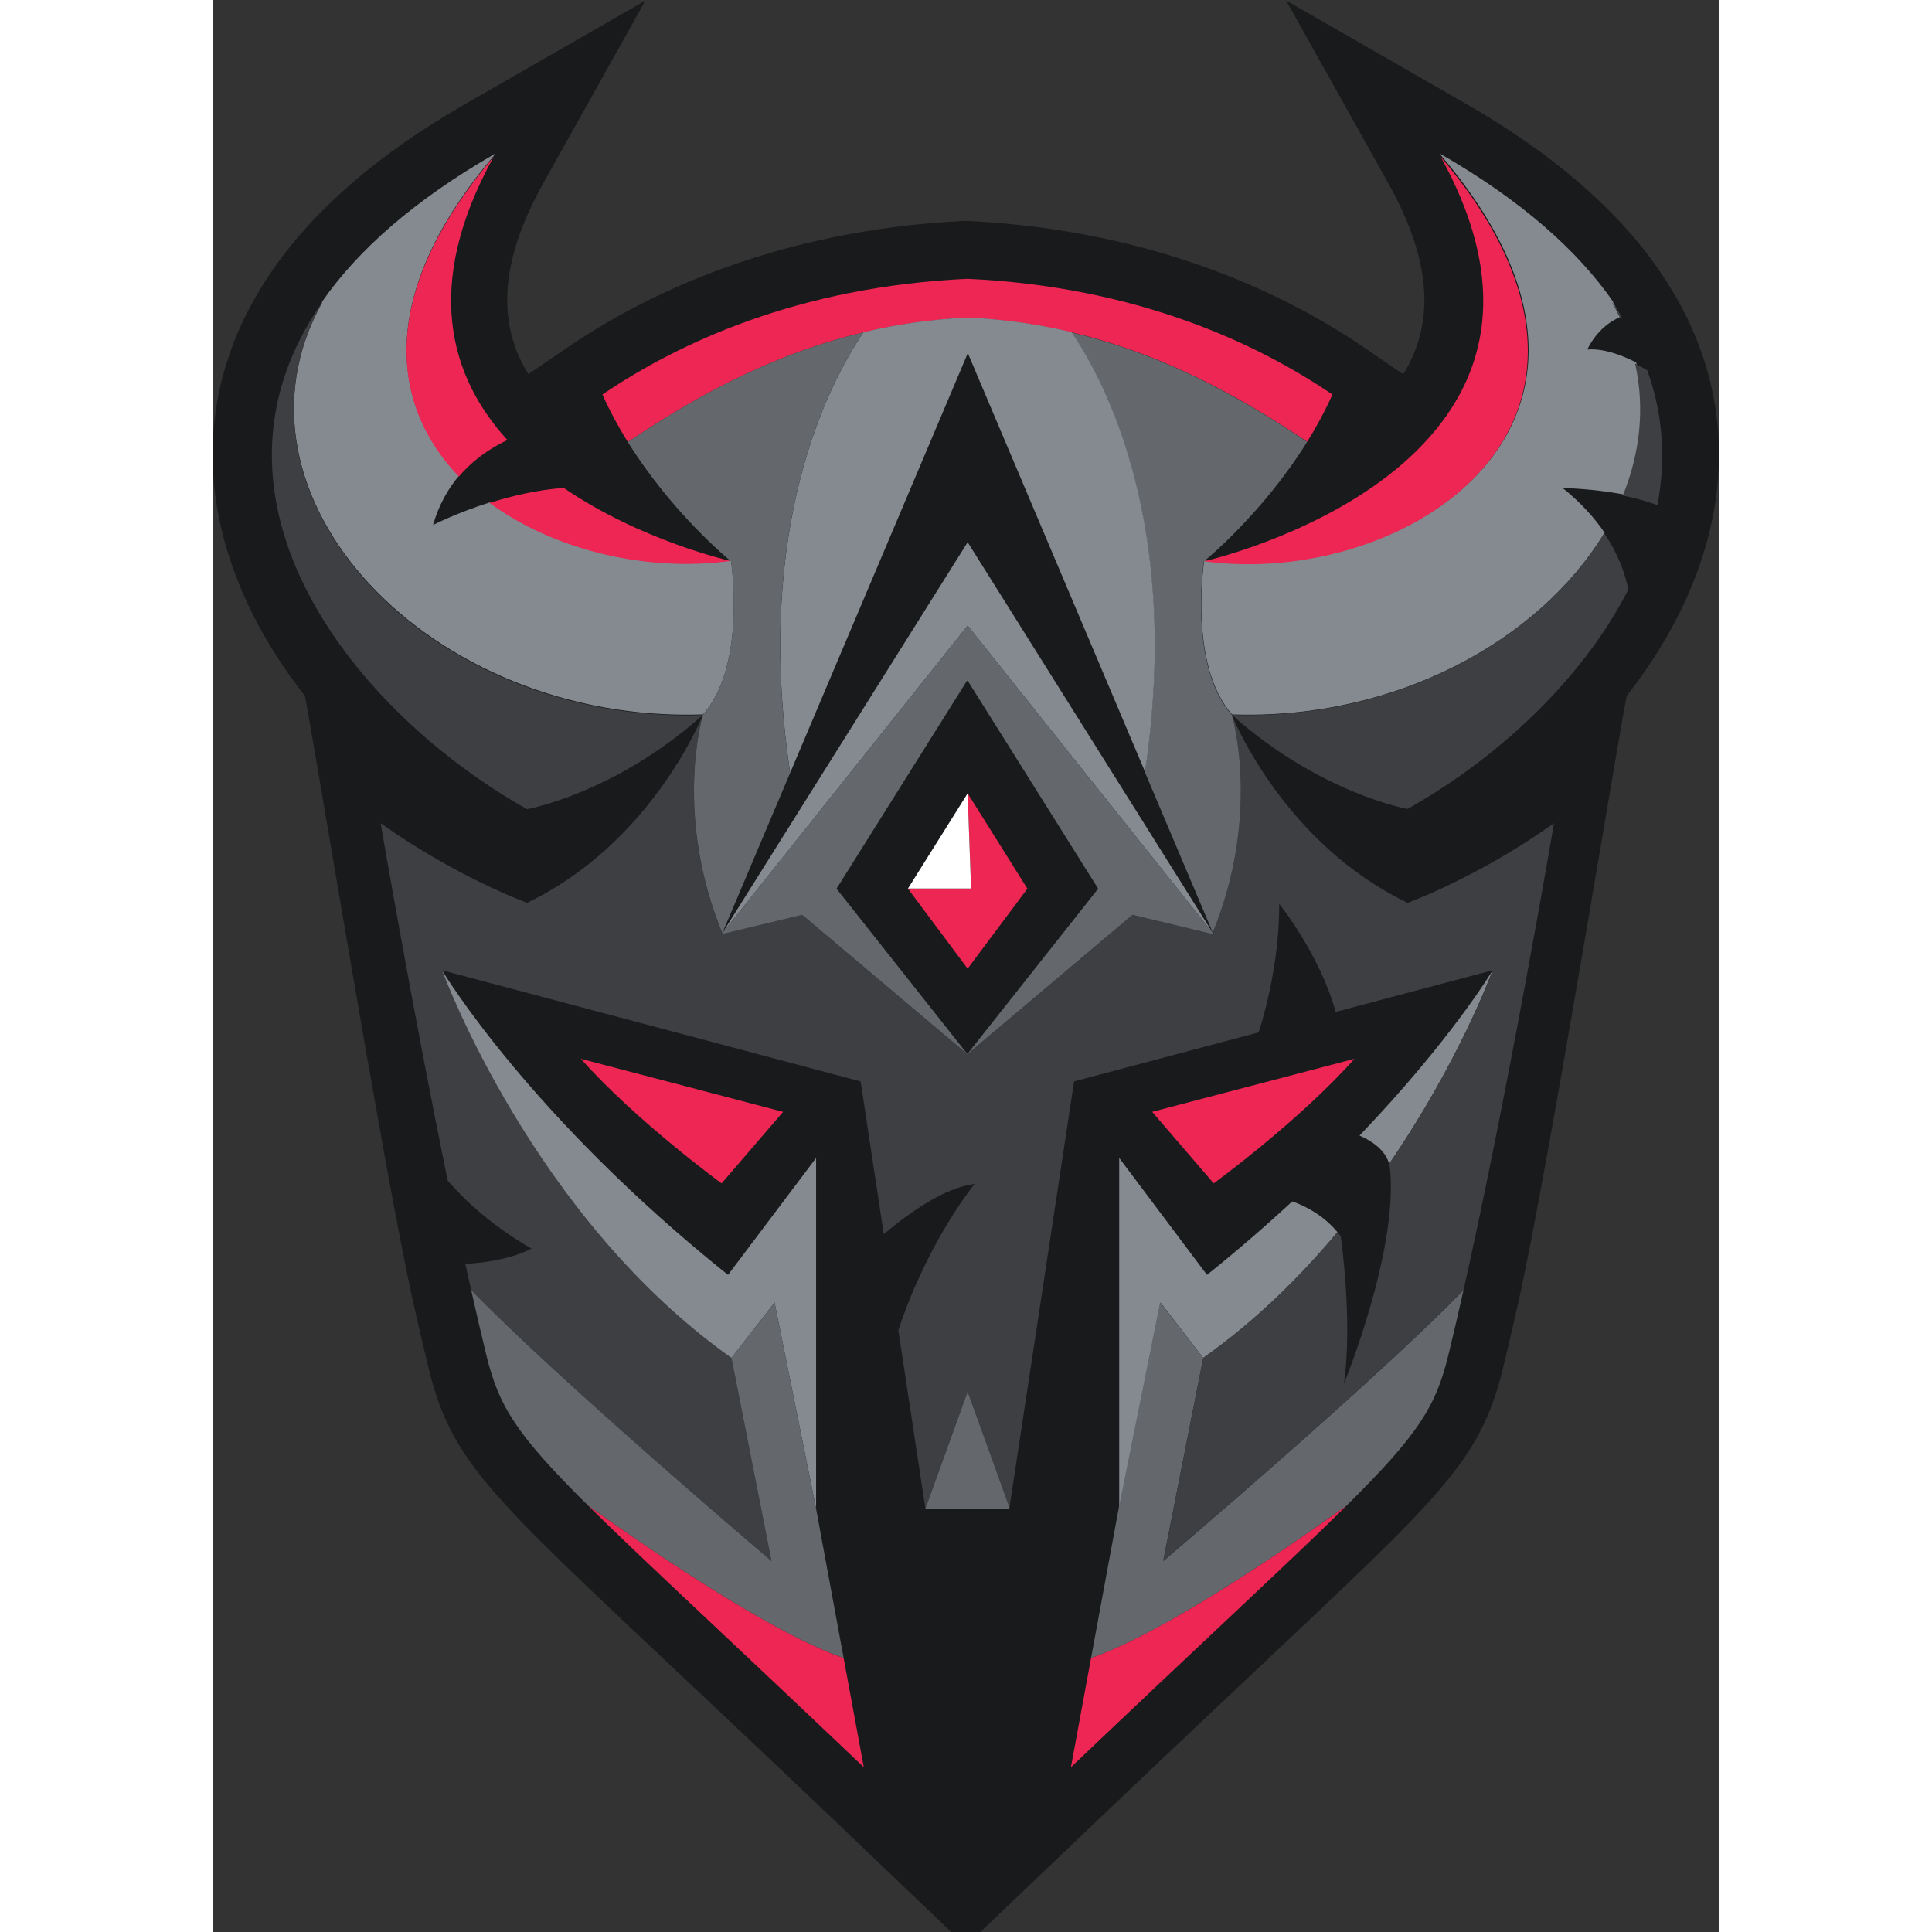 <?xml version="1.0" encoding="UTF-8" standalone="no"?>
<svg
        xmlns:dc="http://purl.org/dc/elements/1.1/"
        xmlns:cc="http://creativecommons.org/ns#"
        xmlns:rdf="http://www.w3.org/1999/02/22-rdf-syntax-ns#"
        xmlns="http://www.w3.org/2000/svg"
        viewBox="0 0 2200.107 2821.093"
        height="500"
        width="500"
        xml:space="preserve"
        id="svg2"
        version="1.1"><rect x="0" y="0" width="2200.107" height="2821.093" fill="#333333" stroke="none"/><defs
     id="defs6" /><g
     transform="matrix(1.333,0,0,-1.333,0,2821.093)"
     id="g10"><g
       transform="scale(0.1)"
       id="g12"><g
         transform="scale(1.298)"
         id="g14"><path
           id="path16"
           style="fill:#191a1b;fill-opacity:1;fill-rule:nonzero;stroke:none"
           d="m 11935.2,10433.8 c 505,646.1 773.5,1344.7 776.8,2020.3 2.8,555.3 -168.8,1085.9 -510,1577.3 -355.9,512.5 -899.5,980.9 -1615.9,1392.2 l -1526.26,876.5 858.91,-1536.3 c 322.55,-577 390.45,-1057.6 207.55,-1469.2 -24.2,-54.2 -52.2,-106.5 -83.8,-156.7 l 4,9 -336.99,230.7 c -652.68,443.8 -1760.43,984.2 -3330.94,1062.1 h -44.88 C 4763.05,14361.8 3655.26,13821.4 3002.5,13377.6 l -336.87,-229.8 4.02,-9.5 c -31.55,50.3 -59.65,102.3 -83.77,156.5 -182.94,411.6 -115.09,892.1 207.5,1469.1 l 858.94,1536.3 -1526.39,-876.6 C 1409.66,15012.3 866.055,14543.9 510.169,14031.4 168.924,13540 -2.678,13009.4 0.03,12454.1 3.37,11778.5 271.994,11079.9 776.912,10433.8 c 19.621,-25.2 656.508,-3964.18 916.638,-5122.86 46.09,-205.07 88.59,-386.97 129.7,-555.84 100.52,-412.93 243.11,-683.41 544.76,-1033.63 287.28,-333.58 728.88,-749.29 1530.6,-1503.89 337.43,-317.55 757.3,-712.84 1247.85,-1179.7 L 6233.24,0 h 245.65 l 1086.78,1036.18 c 490.57,467.02 910.44,863 1247.79,1180.63 801.75,754.6 1243.44,1170.69 1530.74,1504.27 301.6,350.22 444.1,620.94 544.7,1033.72 42.3,173.72 86,361 129.7,556.22 260.1,1158.6 897,5097.68 916.6,5122.78" /></g><path
         id="path18"
         style="fill:#858990;fill-opacity:1;fill-rule:nonzero;stroke:none"
         d="m 12887.3,8414.3 c 763.5,1113.1 1125.1,2095.4 1134.2,2120.5 -13.5,-22.3 -467.1,-775.9 -1458.5,-1810.4 134.4,-59.1 283,-157.2 324.3,-310.1" /><path
         id="path20"
         style="fill:#858990;fill-opacity:1;fill-rule:nonzero;stroke:none"
         d="m 10851.1,6288.1 c 571.2,404.2 1060,886.3 1470.6,1378.3 -155.7,185.7 -346.5,284.5 -495.2,336.5 -282.8,-260.5 -591.5,-530.5 -934.2,-804.6 L 9930.69,8479.1 V 4636.4 l 451.71,2258.4 468.7,-606.7" /><path
         id="path22"
         style="fill:#64686c;fill-opacity:1;fill-rule:nonzero;stroke:none"
         d="m 10412.9,4063.4 438.2,2224.7 -472,606.7 -454.97,-2258.4 -301.87,-1635.8 c 770.04,267.9 2020.34,1112.7 2795.94,1667.1 795.2,787.1 982,1092.6 1118.7,1654.1 55,225.6 110.6,464.1 165.8,710.7 C 12758.9,6055 10412.9,4063.4 10412.9,4063.4" /><g
         transform="scale(1.195)"
         id="g24"><path
           id="path26"
           style="fill:#858990;fill-opacity:1;fill-rule:nonzero;stroke:none"
           d="m 9094.68,12571.9 c -1.75,0.1 -3.51,0.4 -5.35,0.7 0,0 -147.16,-960.2 256.06,-1411.7 1505.91,-50.9 2820.81,684.6 3414.41,1665.8 -90.9,133.8 -214.9,273.2 -383.8,409.6 0,0 273.3,-3.6 560.2,-59.5 157.4,387.3 204.5,800.4 112.9,1210.7 -140.9,71.7 -304.1,130.5 -447.4,118.5 0,0 87.7,210.1 304.2,299.3 -21.5,45.7 -44.7,91.3 -69.9,136.6 l 2.4,1.6 c -324.6,468 -837.1,926.9 -1585.1,1356.5 3.3,-6.1 6.8,-12.1 10,-18.2 2075.3,-2445.4 -337.2,-3960.5 -2168.62,-3709.9" /></g><path
         id="path28"
         style="fill:#ee2654;fill-opacity:1;fill-rule:nonzero;stroke:none"
         d="m 12508,9565.5 -2216.1,-581.4 674.1,-783.6 c 0,0 935.2,682.4 1542,1365" /><path
         id="path30"
         style="fill:#ee2654;fill-opacity:1;fill-rule:nonzero;stroke:none"
         d="M 9401.63,1804.9 C 10897.6,3228.9 11826.5,4081.7 12418.2,4667.7 11642.6,4113.3 10392.3,3268.5 9622.26,3000.6 L 9401.63,1804.9" /><g
         transform="scale(1.111)"
         id="g32"><path
           id="path34"
           style="fill:#ee2654;fill-opacity:1;fill-rule:nonzero;stroke:none"
           d="m 7445.04,15916.6 c 363.25,-16.7 703.54,-67.9 1021.37,-143.5 987.91,-234.5 1758.79,-701.5 2325.99,-1079.8 90.2,145.5 175,301.4 248.4,465.6 -744.4,506 -1929.72,1064.2 -3598.61,1141.1 -1668.91,-76.9 -2854.43,-635.1 -3598.8,-1141.1 73.79,-165.3 159.34,-322.1 250.16,-468.3 566.37,377.9 1336.32,845.2 2323,1080.8 319.77,76.5 662.58,128.5 1028.49,145.2" /></g><path
         id="path36"
         style="fill:#3d3f42;fill-opacity:1;fill-rule:nonzero;stroke:none"
         d="m 11164.2,13333.1 0.2,-0.2 c 968.6,-861.9 1924.9,-1030.8 1924.9,-1030.8 959.7,538.7 1910,1401.6 2418,2403.4 -33.9,171.6 -108.1,387.7 -264.2,617.5 -709.1,-1172.1 -2279.9,-2050.7 -4078.9,-1989.9" /><g
         transform="scale(1.054)"
         id="g38"><path
           id="path40"
           style="fill:#3d3f42;fill-opacity:1;fill-rule:nonzero;stroke:none"
           d="m 14655.8,14928.4 c 122.8,-23.9 247.9,-56.3 359.2,-100.1 87.6,456.6 65.1,929.1 -104.8,1401.7 -39.5,23.6 -81.9,47.3 -126.5,70 103.8,-464.8 50.4,-932.8 -127.9,-1371.6" /></g><g
         transform="scale(1.095)"
         id="g42"><path
           id="path44"
           style="fill:#3d3f42;fill-opacity:1;fill-rule:nonzero;stroke:none"
           d="m 14077.4,16149.2 c 6.5,2.7 13.1,5.4 20,7.9 -29.5,47.7 -60.7,95.4 -93.6,142.9 l -2.6,-1.7 c 27.5,-49.5 52.8,-99.2 76.2,-149.1" /></g><path
         id="path46"
         style="fill:#3d3f42;fill-opacity:1;fill-rule:nonzero;stroke:none"
         d="m 10955.4,10947.7 3.3,-7.9 -4.3,5.4 c -0.7,-1.9 -1.5,-3.5 -2.2,-5.4 l -1.8,-7.9 -874.7,210.2 -1808.33,-1526 -1808.67,1526 -874.47,-210.2 -1.92,7.9 c -521.1,1270.1 -233.12,2320 -213.18,2389.6 -32.38,-79.1 -588.88,-1413.4 -1923.92,-2055.4 0,0 -761.82,272.6 -1604.53,871.9 0,0 335.97,-1974.2 734.54,-3915.2 185.5,-214.7 480.1,-492 917.15,-744.2 0,0 -234.92,-140.8 -724.1,-167.8 21.17,-96.4 42.25,-191.9 63.48,-286.2 C 3775.56,6055 6121.59,4063.4 6121.59,4063.4 L 5683.46,6288.1 C 3509.63,7826.5 2528.22,10493.2 2513.04,10534.8 l -0.16,0.5 4585.27,-1217.7 253.73,-1672.9 c 276.93,232.8 668.42,511.3 994.54,549.6 0,0 -516.66,-631.5 -834.87,-1603.1 l 296.29,-1954.8 462.69,1280.9 458.13,-1268.1 707.64,4668.4 2022.1,537 c 98.1,312 225.1,827.8 225.1,1407.2 0,0 442.8,-547 618.5,-1183.1 l 1719.7,456.6 -0.2,-0.5 c -9.1,-25.1 -370.7,-1007.4 -1134.2,-2120.5 4.4,-16.5 7.9,-33.5 9.7,-51.4 91.1,-911.2 -505.6,-2359.6 -505.6,-2359.6 101.1,674.2 -33.8,1618 -33.8,1618 -11.7,15.7 -23.7,30.6 -35.9,45.1 -410.6,-492 -899.4,-974.1 -1470.6,-1378.3 l -438.2,-2224.7 c 0,0 2346,1991.6 3289.8,2969.1 499.5,2224.3 991.1,5113.4 991.1,5113.4 -842.7,-599.3 -1604.5,-871.9 -1604.5,-871.9 -1335.1,642 -1891.6,1976.3 -1923.9,2055.4 19.8,-69.5 306.6,-1115.2 -210,-2381.7" /><path
         id="path48"
         style="fill:#858990;fill-opacity:1;fill-rule:nonzero;stroke:none"
         d="m 8270.53,15224.1 -2688.22,-4284.3 2688.22,3370.8 2683.87,-3365.4 0.3,1 -2684.17,4277.9" /><g
         transform="scale(1.193)"
         id="g50"><path
           id="path52"
           style="fill:#ee2654;fill-opacity:1;fill-rule:nonzero;stroke:none"
           d="M 11275.9,16300 C 12862.7,13429.7 9104.92,12586.6 9104.92,12586.6 l -0.09,-0.7 c 1833.37,-250.8 4248.67,1266 2171.07,3714.1" /></g><g
         transform="scale(1.075)"
         id="g54"><path
           id="path56"
           style="fill:#64686c;fill-opacity:1;fill-rule:nonzero;stroke:none"
           d="m 10101,13972 c 2.1,-0.3 4,-0.6 6,-0.8 l 0.1,0.8 c 19,15.5 597.7,490.8 1045.8,1212.2 -586.2,390.8 -1382.76,873.4 -2403.67,1115.8 349.97,-514.9 1122.12,-1979.7 749.92,-4480.2 l 692.25,-1635.6 c 480.5,1178.1 213.7,2151 195.3,2215.6 l -0.4,1.4 -0.5,1.9 -0.2,0.1 C 9937.49,12904.9 10101,13972 10101,13972" /></g><path
         id="path58"
         style="fill:#ee2654;fill-opacity:1;fill-rule:nonzero;stroke:none"
         d="m 8307.92,11430.3 h -686.24 l -3.56,-3.6 652.41,-874.1 654.42,876.2 -654.42,1043.9 37.39,-1042.4" /><path
         id="path60"
         style="fill:#64686c;fill-opacity:1;fill-rule:nonzero;stroke:none"
         d="m 7807.84,4638.1 h 918.75 l 2.07,12 -458.13,1268.5 -462.69,-1280.5" /><path
         id="path62"
         style="fill:#64686c;fill-opacity:1;fill-rule:nonzero;stroke:none"
         d="m 8270.53,9621.8 -3.16,4.3 -3.41,-4.3 -1429.67,1806.8 1429.67,2278.7 3.41,-5.3 3.16,5.3 1429.77,-2278.7 z m -2688.22,1318 1.92,-7.9 874.47,210.2 1808.67,-1526 1808.33,1526 874.7,-210.2 1.8,7.9 c 0.7,1.9 1.5,3.5 2.2,5.4 L 8270.53,14310.6 5582.31,10939.8" /><path
         id="path64"
         style="fill:#ffffff;fill-opacity:1;fill-rule:nonzero;stroke:none"
         d="m 8307.92,11430.3 -37.39,1042.3 -654.43,-1043.6 2.02,-2 3.56,3.3 h 686.24" /><path
         id="path66"
         style="fill:#858990;fill-opacity:1;fill-rule:nonzero;stroke:none"
         d="m 5683.46,6288.1 471.92,606.7 455.04,-2258.4 V 8479.1 L 5645.49,7198.3 c -2168.2,1734.5 -3112.93,3304.2 -3132.45,3336.5 15.18,-41.6 996.59,-2708.3 3170.42,-4246.7" /><g
         transform="scale(1.085)"
         id="g68"><path
           id="path70"
           style="fill:#858990;fill-opacity:1;fill-rule:nonzero;stroke:none"
           d="m 6571.11,16151.3 c -347.76,-512.4 -1112.65,-1967.2 -740.35,-4448.6 l 1793.61,4237.5 1789.14,-4227 c 368.84,2478 -396.35,3929.6 -743.16,4439.8 -325.49,77.4 -673.98,129.9 -1045.98,147 -374.72,-17.1 -725.78,-70.4 -1053.26,-148.7" /></g><path
         id="path72"
         style="fill:#ee2654;fill-opacity:1;fill-rule:nonzero;stroke:none"
         d="m 5575.09,8200.5 674.1,783.6 -2216.08,581.4 c 606.74,-682.6 1541.98,-1365 1541.98,-1365" /><g
         transform="scale(1.195)"
         id="g74"><path
           id="path76"
           style="fill:#858990;fill-opacity:1;fill-rule:nonzero;stroke:none"
           d="m 4495.42,11160.9 c 403.16,451.5 256.06,1411.7 256.06,1411.7 -1.81,-0.3 -3.55,-0.6 -5.36,-0.7 -755.41,-103.3 -1609.58,93.7 -2206.93,532.5 -305.89,-96.6 -518.66,-206.7 -518.66,-206.7 52.83,185.1 138.3,333 238.07,451.1 -627.15,651.4 -755.02,1667.7 318.89,2933 3.29,6.1 6.66,12.1 10.08,18.2 -748.06,-429.6 -1260.49,-888.5 -1585.1,-1356.5 l 2.28,-1.6 c -987.593,-1777.6 987.53,-3865.6 3490.67,-3781" /></g><g
         transform="scale(1.075)"
         id="g78"><path
           id="path80"
           style="fill:#64686c;fill-opacity:1;fill-rule:nonzero;stroke:none"
           d="m 5193.54,10177.9 690.89,1632.5 c -375.73,2504.3 396.2,3972.4 747.17,4489.6 -1019.76,-243.5 -1815.5,-726.5 -2400.85,-1117.1 447.85,-719.8 1025.08,-1193.9 1043.96,-1209.4 l 0.24,-0.8 c 2.02,0.2 3.94,0.5 5.96,0.8 0,0 163.49,-1067.2 -284.59,-1569 l -0.14,-0.1 -0.53,-1.9 -0.44,-1.4 c -18.55,-64.8 -286.48,-1041.5 198.33,-2223.2" /></g><path
         id="path82"
         style="fill:#ee2654;fill-opacity:1;fill-rule:nonzero;stroke:none"
         d="m 5669.81,15018.7 -0.25,0.8 c 0,0 -974.79,218.8 -1823.5,799.5 -291.75,-21.1 -575.65,-89.3 -812.69,-164.2 713.61,-524.2 1734.02,-759.6 2636.44,-636.1" /><g
         transform="scale(1.193)"
         id="g84"><path
           id="path86"
           style="fill:#ee2654;fill-opacity:1;fill-rule:nonzero;stroke:none"
           d="m 2261.12,13363.7 c 137.01,161.9 301.02,267.6 445.31,335.7 -525.66,577.2 -780.71,1416.4 -126.06,2600.6 -1075.11,-1266.8 -947.1,-2284.2 -319.25,-2936.3" /></g><path
         id="path88"
         style="fill:#64686c;fill-opacity:1;fill-rule:nonzero;stroke:none"
         d="m 5683.46,6288.1 438.13,-2224.7 c 0,0 -2346.03,1991.6 -3289.84,2969.1 55.43,-246.6 110.91,-485.1 165.82,-710.7 136.73,-561.5 323.57,-867 1118.75,-1654.1 775.66,-554.4 2025.89,-1399.2 2795.92,-1667.1 l -301.82,1635.8 -455.04,2258.4 -471.92,-606.7" /><path
         id="path90"
         style="fill:#ee2654;fill-opacity:1;fill-rule:nonzero;stroke:none"
         d="M 7132.92,1804.9 6912.24,3000.6 C 6142.21,3268.5 4891.98,4113.3 4116.32,4667.7 4708.1,4081.7 5636.96,3228.9 7132.92,1804.9" /><g
         transform="scale(1.095)"
         id="g92"><path
           id="path94"
           style="fill:#3d3f42;fill-opacity:1;fill-rule:nonzero;stroke:none"
           d="m 1095.96,16298.3 -2.49,1.7 c -1370.862,-1975.5 323.79,-4097.2 2052.25,-5067.3 0,0 873.17,154.2 1757.63,941.2 l 0.14,0.2 C 2173.13,12081.7 18.714,14359.3 1095.96,16298.3" /></g></g></g></svg>